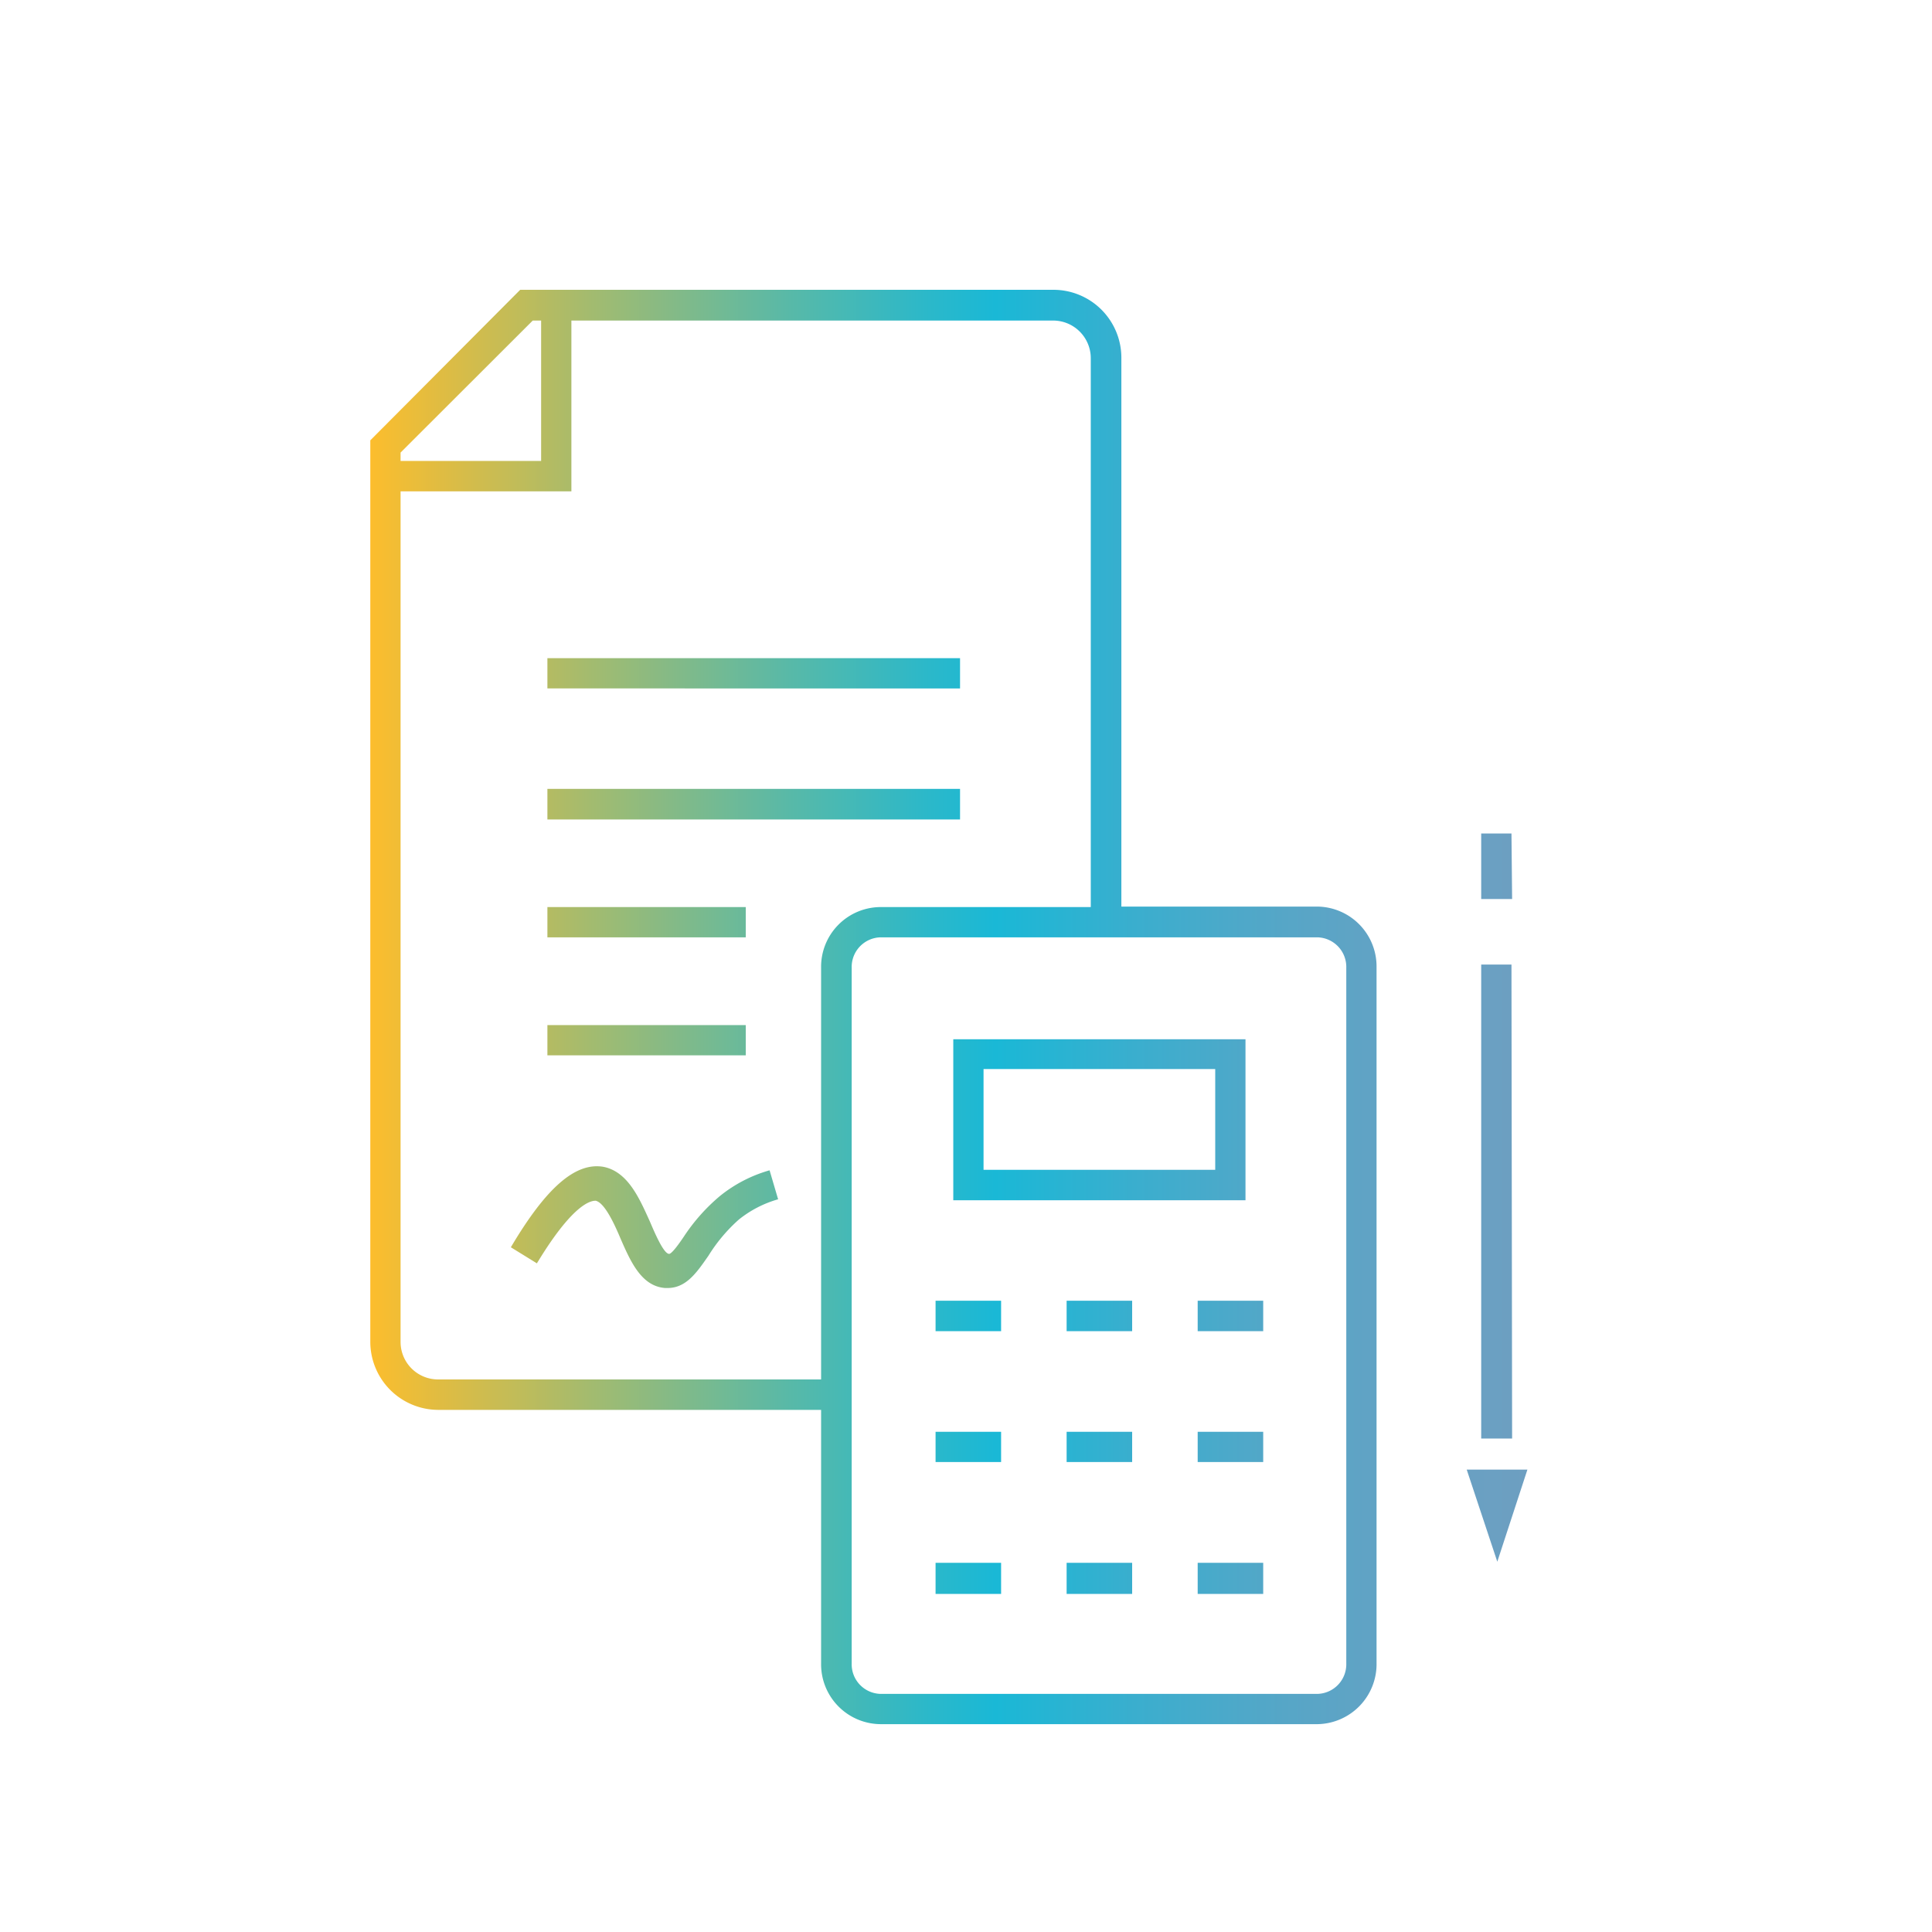 <?xml version="1.0" encoding="UTF-8"?> <svg xmlns="http://www.w3.org/2000/svg" xmlns:xlink="http://www.w3.org/1999/xlink" id="Livello_1" data-name="Livello 1" viewBox="0 0 120 120"><defs><style>.cls-1{fill:url(#Sfumatura_senza_nome_64);}</style><linearGradient id="Sfumatura_senza_nome_64" x1="23" y1="62.56" x2="94.87" y2="62.56" gradientUnits="userSpaceOnUse"><stop offset="0" stop-color="#fcbd2d"></stop><stop offset="0.19" stop-color="#a3bb6f"></stop><stop offset="0.36" stop-color="#59b9a7"></stop><stop offset="0.48" stop-color="#2cb8c9"></stop><stop offset="0.54" stop-color="#1ab8d6"></stop><stop offset="0.66" stop-color="#3aaece"></stop><stop offset="0.79" stop-color="#56a6c7"></stop><stop offset="0.91" stop-color="#67a1c3"></stop><stop offset="1" stop-color="#6d9fc1"></stop></linearGradient></defs><path class="cls-1" d="M81.85,107.09H54.67A3.72,3.72,0,0,1,51,103.31V87.57H27.22A4.23,4.23,0,0,1,23,83.35v-56L32.31,18H65.43a4.22,4.22,0,0,1,4.22,4.21v34.1h12.2a3.72,3.72,0,0,1,3.65,3.78v43.19A3.73,3.73,0,0,1,81.85,107.09ZM54.67,58.22a1.84,1.84,0,0,0-1.77,1.9v43.19a1.84,1.84,0,0,0,1.77,1.9H81.85a1.84,1.84,0,0,0,1.77-1.9V60.12a1.84,1.84,0,0,0-1.77-1.9ZM24.88,83.35a2.33,2.33,0,0,0,2.34,2.33H51V60.12a3.71,3.71,0,0,1,3.65-3.78h13.1V22.24a2.34,2.34,0,0,0-2.34-2.33H35.49V30.52H24.88Zm0-54.72h8.73V19.91h-.52l-8.21,8.2ZM78.46,99H74.39V97.07h4.07Zm-8.14,0H66.25V97.07h4.07Zm-8.14,0H58.11V97.07h4.07ZM93,97,91.1,91.28h3.77ZM78.46,90.81H74.39V88.93h4.07Zm-8.14,0H66.25V88.93h4.07Zm-8.14,0H58.11V88.93h4.07Zm31.74-1.46H92V59.91h1.88ZM78.46,82.68H74.39V80.79h4.07Zm-8.14,0H66.25V80.79h4.07Zm-8.14,0H58.11V80.79h4.07ZM41.47,80h-.16c-1.47-.11-2.14-1.63-2.78-3.1-.42-1-1-2.2-1.53-2.32h0c-.2,0-1.28,0-3.58,3.77h0v0h0s0,0,0,0h0l0,0h0a.75.75,0,0,0-.07.12h0l0,0h0v0l-1.62-1c2.19-3.7,4-5.28,5.73-5h0c1.55.29,2.27,2,2.91,3.41.29.68.85,2,1.19,2,.17,0,.64-.66.94-1.11A11.66,11.66,0,0,1,44.7,74.3a8.65,8.65,0,0,1,3.1-1.61l.53,1.8a6.9,6.9,0,0,0-2.44,1.26A10.15,10.15,0,0,0,44,78C43.3,79,42.64,80,41.47,80Zm35.89-5.45H59.21v-10H77.36ZM61.09,72.66H75.48V66.4H61.09ZM46.32,65.55H34V63.67H46.32Zm0-7.33H34V56.34H46.32Zm47.6-2.38H92V51.77h1.88ZM59.63,50.9H34V49H59.63Zm0-8.14H34V40.88H59.63Z"></path></svg> 